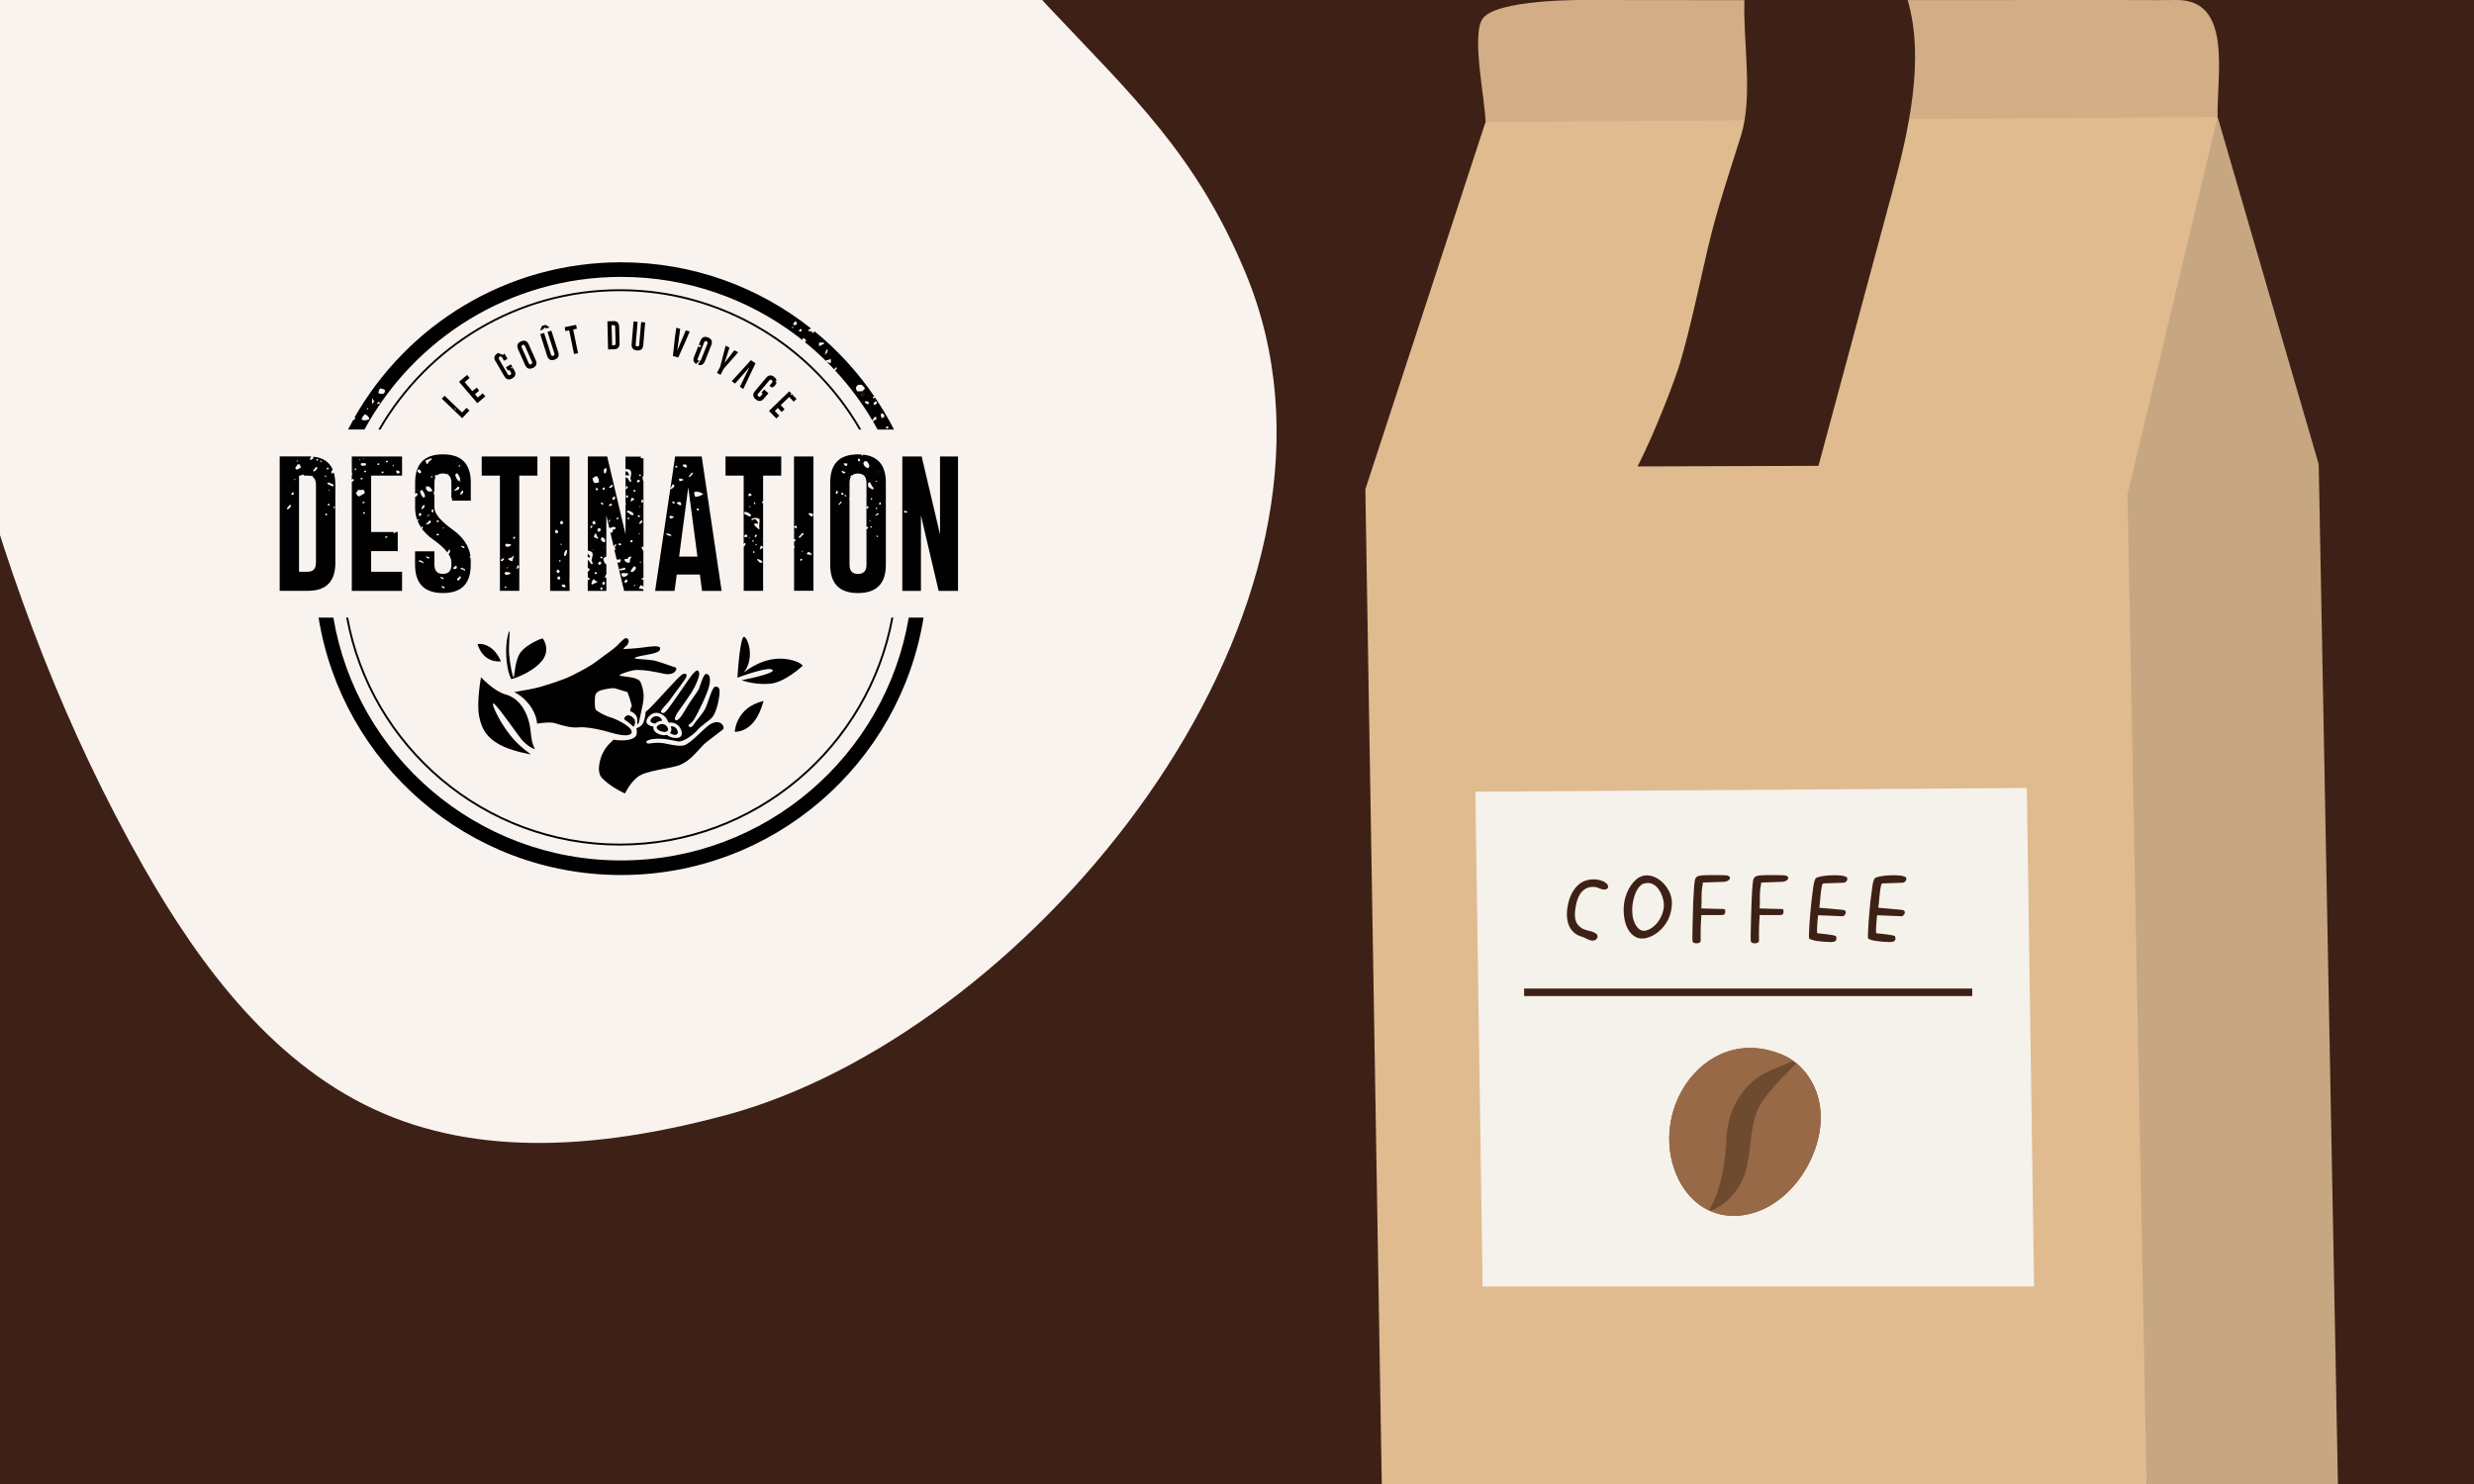 <?xml version="1.0" encoding="UTF-8"?>
<svg xmlns="http://www.w3.org/2000/svg" xmlns:xlink="http://www.w3.org/1999/xlink" id="Calque_1" data-name="Calque 1" viewBox="0 0 600 360">
  <defs>
    <style> .cls-1 { clip-path: url(#clippath); } .cls-2 { fill: none; } .cls-2, .cls-3, .cls-4, .cls-5, .cls-6, .cls-7, .cls-8, .cls-9, .cls-10, .cls-11 { stroke-width: 0px; } .cls-12 { clip-path: url(#clippath-1); } .cls-13 { clip-path: url(#clippath-2); } .cls-3 { fill: #f9f3f0; } .cls-4 { fill: #6e4a2f; } .cls-5 { fill: #3e2116; } .cls-6 { fill: #d2ad86; } .cls-7 { fill: #c6a782; } .cls-8 { fill: #e0bb8f; } .cls-9 { fill: #986946; } .cls-10 { fill: #f5f1eb; } .cls-11 { fill: #010101; } </style>
    <clipPath id="clippath">
      <rect class="cls-2" width="600" height="360"></rect>
    </clipPath>
    <clipPath id="clippath-1">
      <rect class="cls-2" x="67.83" y="63.63" width="164.51" height="148.63"></rect>
    </clipPath>
    <clipPath id="clippath-2">
      <rect class="cls-2" x="620" width="600" height="360"></rect>
    </clipPath>
  </defs>
  <rect class="cls-5" width="600" height="360"></rect>
  <g class="cls-1">
    <path class="cls-3" d="M186.05,267.35c-3.38,1.22-6.75,2.29-10.11,3.19-27.23,7.3-57.07,10.66-82.98-.45-26.03-11.16-44.16-35.22-58.17-59.84C-2.63,144.45-18.91,68.7-27.7-6.5c-5.92-50.65-12.31-104.85,5.3-153.99,17.16-47.87,59.94-91.36,114.42-70.65,30.08,11.43,52.21,37.77,67.64,66.01,15.42,28.24,25.45,59.11,39.75,87.94,14.29,28.79,32.86,55.46,54.89,78.87,20.39,21.66,35.86,35.82,47.81,64.62,31.88,76.84-43.8,174.9-116.06,201.05Z"></path>
  </g>
  <g class="cls-12">
    <g>
      <path class="cls-11" d="M81.33,136.49v-18.89c0-1.12-.13-2.11-.38-2.96-.14.06-.26.13-.39.21h-.2c-.09-.47.11-.65.34-.92-.81-1.89-2.39-2.94-4.76-3.15.02.09.05.18.08.27-.16.25-.21.35-.49.49-.1-.02-.2-.03-.29-.05-.05-.03-.1-.07-.15-.1.14-.21.28-.43.42-.65-.14,0-.28-.02-.43-.02h-7.25v32.6h6.95c4.37-.01,6.56-2.3,6.56-6.85ZM79.92,119.05h-.2v-.2h.2v.2ZM81,122.85c.16.07.15.07.24.2-.02.05-.03.1-.05.15-.1.03-.2.07-.29.1-.04-.22,0-.26.1-.44ZM72.07,111.7s.1.03.15.05v.2s-.1.03-.15.05c-.05-.05-.1-.1-.15-.15.04-.05.09-.1.15-.15ZM71.53,116.43s-.1.03-.15.05c-.02-.03-.03-.07-.05-.1.05-.08.1-.16.15-.24h.15c-.04.1-.07.2-.1.29ZM71.72,113.32c.16-.23.33-.46.49-.69h.49l.29.79c-.29.16-.59.33-.89.49-.56-.11-.5-.12-.4-.59ZM70.68,119.79c.08-.12.16-.23.24-.35h.24c.05.13.1.26.15.4-.15.08-.29.16-.45.24-.27-.05-.24-.06-.19-.29ZM76.63,136.49c0,1.47-.68,2.21-2.05,2.21h-2.06v-23.33h.57s-.02-.05-.04-.07c.03-.05.07-.1.1-.15h.4c.09.07.17.15.26.22h.78c.3,0,.56.04.79.12.09-.05.18-.1.29-.13.12.12.12.1.15.33.54.35.81.98.81,1.92v18.89h0ZM76.26,114.31c-.07.02-.13.03-.2.05h-.05c-.02-.08-.03-.16-.05-.24.23-.28.46-.56.69-.84h.2c.03.12.07.23.1.35-.18.26-.37.54-.69.68ZM69.88,123.5c-.07.02-.13.03-.2.05h-.05c-.02-.08-.03-.16-.05-.24.23-.28.46-.56.69-.84h.2c.03.12.07.23.1.35-.18.26-.38.54-.69.68ZM76.76,111.75c-.02-.08-.03-.16-.05-.24.05-.07.1-.13.15-.2.23.07.24.11.35.29-.13.11-.2.13-.45.15ZM77.94,112.14c-.08-.05-.16-.1-.24-.15v-.24h.2c.09.14.11.13.15.35-.03.01-.07.03-.1.04ZM79.03,115.74s-.1-.03-.15-.05h-.1c.03-.12.07-.23.1-.35h.2c.04.2.02.24-.05.4ZM79.37,113.42c.07.02.13.03.2.05.05.03.1.07.15.1v.2c-.15.09-.2.1-.35.1-.22-.15-.13-.27,0-.44ZM79,124.58c.07.02.13.03.2.05.05.03.1.07.15.1v.2c-.15.09-.2.1-.35.1-.23-.15-.13-.27,0-.44ZM79.62,122.19c.07.02.13.03.2.05.05.03.1.07.15.1v.2c-.15.09-.2.1-.35.1-.23-.16-.13-.27,0-.44ZM93.9,132.05c.07.02.13.03.2.05.05.03.1.07.15.1v.2c-.15.09-.2.1-.35.1-.23-.15-.14-.27,0-.44h0ZM79.42,117.17c.08-.05.16-.1.24-.15.38.13.54.31,1.04.4.07.1.13.2.2.29v.24c-.56.06-.9-.39-1.48-.54v-.24Z"></path>
      <path class="cls-11" d="M85.32,116.92v26.42h12.19v-4.64h-7.5v-5h6.45v-4.66h-.43c-.12.2-.25.27-.57.27v-.24s.02-.02.02-.02h-5.47v-13.67h7.5v-4.64h-12.19v4.06s.02,0,.02,0c.05.03.1.07.15.1v.2c-.06.01-.12.02-.18.04v1.25c.07-.07.15-.13.23-.2.24.05.24.07.35.24-.13.2-.35.35-.57.49ZM96.1,114.12c.23.03.46.07.69.1.05.13.1.26.15.4-.13.22-.21.22-.49.29-.26-.15-.43-.45-.34-.79ZM95.22,112.93c.05-.07.1-.13.15-.2.05.07.1.13.15.2-.02.05-.03.1-.05.15h-.2s-.03-.03-.05-.05v-.1ZM88.75,114.46s-.1.07-.15.1h-.29s-.03-.1-.05-.15c.07-.08.13-.16.2-.24h.24s.03.07.05.1v.2ZM91.99,112.68s-.1.07-.15.1h-.29s-.03-.1-.05-.15c.07-.08.13-.16.2-.24h.24s.03.07.05.1v.2ZM88.5,124.53s-.1.07-.15.1h-.29s-.03-.1-.05-.15c.07-.08.13-.16.2-.24h.24s.03.07.05.1v.2ZM88.11,111.2h.15v.15c-.07-.02-.13-.03-.2-.05.02-.03.04-.07.05-.1ZM88.8,112.44v.24c-.07.08-.13.16-.2.24-.24.07-.56.13-.84.05-.21-.1-.24-.14-.29-.4.33-.42.64-.18,1.33-.14ZM87.57,115.94h.35c.02.07.03.13.05.2-.12.07-.23.13-.35.2-.03-.02-.07-.03-.1-.05-.03-.05-.07-.1-.1-.15.04-.06.09-.13.15-.2ZM86.9,118.85h1.38c.07.26.13.53.2.79-.46.26-.92.53-1.38.79-.13-.07-.26-.13-.4-.2-.13-.2-.26-.4-.4-.59.21-.26.4-.53.6-.79ZM88.03,121.72h.35c.02.07.03.13.05.2-.12.07-.23.13-.35.2-.03-.02-.07-.03-.1-.05-.03-.05-.07-.1-.1-.15.05-.07.1-.13.15-.2ZM93.54,130.11h.35c.02.07.03.13.05.2-.12.07-.23.13-.35.2-.03-.02-.07-.03-.1-.05-.03-.05-.07-.1-.1-.15.05-.06.1-.13.15-.2ZM92.66,114.41h.35c.02.07.03.13.05.2-.12.07-.23.13-.35.2-.03-.02-.07-.03-.1-.05-.03-.05-.07-.1-.1-.15.05-.06.1-.13.15-.2ZM93.71,111.8h.35c.02.07.03.13.05.2-.12.07-.23.13-.35.2-.03-.02-.07-.03-.1-.05-.03-.05-.07-.1-.1-.15.04-.07.09-.13.15-.2ZM87.12,111.4h.15s.03.07.05.1v.05s-.07.03-.1.05c-.03-.02-.07-.03-.1-.05v-.15ZM86.13,113.62h.2v.35c-.1.1-.09.09-.29.1-.02-.03-.03-.07-.05-.1.05-.12.1-.23.15-.35Z"></path>
      <path class="cls-11" d="M114.18,121.46v-4.39c0-4.56-2.25-6.85-6.76-6.85s-6.74,2.28-6.74,6.85v2.8c.05-.09.12-.18.17-.27.26.04.28.09.45.2-.05.4-.24.64-.62.71v2.74c0,1.01.17,1.97.5,2.87.05-.07.11-.13.16-.21.16.11.13.09.15.35-.08.02-.16.03-.24.05.24.6.56,1.18.94,1.75.03-.1.06-.21.09-.31.1.02.2.03.29.05.04.27.01.27-.15.45-.07-.04-.13-.08-.2-.12.71,1,1.66,1.92,2.85,2.77,1.57,1.12,2.72,2.17,3.45,3.15.08-.31.28-.6.46-.78.05.05.1.1.15.15.1.26-.08.79-.34,1.02.45.7.68,1.36.68,1.97v.6c0,1.47-.68,2.21-2.05,2.21s-2.06-.74-2.06-2.21v-3.27h-4.7v3.27c0,4.56,2.25,6.85,6.76,6.86,4.5,0,6.74-2.28,6.74-6.86v-1c0-.22-.01-.44-.03-.66-.09-.05-.18-.1-.27-.16v-.15c.1-.05.17-.06.24-.06-.31-2.49-1.75-4.66-4.34-6.51-2.94-2.11-4.4-3.89-4.4-5.33v-3.08s-.05-.02-.09-.03c-.03-.23-.07-.46-.1-.69.06-.05.12-.11.19-.16v-2.11c0-.53.09-.95.26-1.29-.04,0-.09-.01-.15-.03-.03-.31.08-.37.24-.59.03.02.07.03.1.05.05.03.1.07.15.1,0,.01,0,.02,0,.03.34-.31.81-.48,1.43-.48h.03c1.36.01,2.05.75,2.05,2.21v3.67h0c.07.1.13.2.2.29-.02.14-.03.29-.05.43h4.56ZM112.54,132.57l.1.1v.2c-.08.03-.16.07-.24.1-.18-.12-.36-.23-.54-.35-.06-.13-.04-.08-.05-.2.24.05.49.1.74.15ZM107.47,140.1l.1.1v.2c-.08.03-.16.07-.24.1-.18-.12-.36-.23-.54-.35-.06-.13-.04-.08-.05-.2.24.05.49.1.74.15ZM107.73,142.32l.1.1v.2c-.08.03-.16.07-.24.1-.18-.12-.36-.23-.54-.35-.06-.13-.04-.08-.05-.2.24.06.49.1.74.15ZM104.03,135.12l.1.1v.2c-.08.03-.16.07-.24.1-.18-.12-.36-.23-.54-.35-.06-.13-.04-.08-.05-.2.24.06.49.1.74.15ZM111.85,137.71c.28.04.82.28.94.49v.15s-.07.1-.1.15c-.29-.23-.34-.4-.89-.4-.03-.05-.07-.1-.1-.15.04-.08.09-.16.14-.24ZM101.73,135.89c.28.04.82.28.94.5v.15s-.07.1-.1.15c-.29-.23-.34-.4-.89-.4-.03-.05-.07-.1-.1-.15.04-.08.09-.17.14-.24ZM111.55,139.78s.07.03.1.05c.05.03.1.07.15.1-.08.45-.37.6-.59.89h-.24c-.06-.13-.09-.17-.1-.4.23-.21.46-.42.69-.64ZM109.93,137.71c.21-.16.43-.33.64-.49.17.09.13.04.2.24v.35c-.31.26-.46.38-.84.1v-.2ZM107.41,128.08c.05-.07.1-.13.15-.2.03.07.07.13.1.2v.05s-.1.07-.15.1c-.03-.02-.07-.03-.1-.05v-.1ZM105.98,126.31c.1-.03.2-.07.29-.1l.2.2s-.03.1-.05.15c-.18.06-.26.12-.45.05-.05-.02-.1-.03-.15-.05.05-.19.02-.15.15-.24ZM105.98,129.55c.1-.03.2-.07.29-.1.07.07.13.13.2.2-.02.05-.03.1-.05.15-.18.06-.26.12-.45.05-.05-.02-.1-.03-.15-.05.05-.19.02-.15.15-.24ZM104.84,115.69s-.03.1-.05.15c-.05.02-.1.03-.15.05-.03-.02-.07-.03-.1-.05.03-.15.07-.29.1-.45h.1c.04.1.07.2.1.3ZM111.55,113.07s-.03.1-.05.15c-.05.02-.1.03-.15.05-.03-.02-.07-.03-.1-.05.03-.15.07-.29.1-.45h.1c.03.1.07.2.1.3ZM103.91,119.25c-.2-.18-.4-.36-.59-.54v-.69s.07-.03.1-.05c.93-.01,1.04.48,1.43.99v.2c-.31.03-.62.06-.93.1ZM104.1,125.12c-.1.02-.2.03-.29.05-.02-.08-.03-.16-.05-.24l.1-.1h.15c.03.1.07.2.1.29ZM103.71,125.22c-.03.07-.07.13-.1.2h-.05v-.2h.15ZM103.26,111.6c.48-.09.79-.14,1.09-.4h.24l.1.1v.15c-.35.35-.82.54-.99,1.09-.07.02-.13.03-.2.05-.08-.2-.16-.4-.24-.59v-.39ZM101.24,118.76c.2.09.13.02.2.24-.26-.08-.18-.05-.2-.24ZM101.24,114.41c.02-.32.07-.36.2-.54.45.01.65.27.69.69-.03.07-.07.13-.1.2v.1c-.34-.04-.6-.24-.79-.44ZM102.18,124.88c-.08.1-.16.2-.24.29h-.24c-.1-.16-.13-.17-.15-.45.1-.1.2-.2.29-.29h.15c.07.08.13.16.2.24v.2ZM102.87,123.1l-.4.4h-.2c-.1-.43.23-.71.45-.99h.2c.07.21.06.44-.05.59ZM112.26,119.59l-.4.4h-.2c-.1-.43.23-.71.45-.99h.2c.06.21.05.44-.05.59ZM103.07,120.53c-.16.1-.2.14-.49.15-.32-.46-.5-.66-.69-1.33.02-.35.1-.29.29-.45h.24c.27.38.74,1.11.65,1.63ZM111.6,116.48c-.16.1-.2.14-.49.15-.32-.46-.5-.66-.69-1.33.02-.35.1-.29.29-.45h.24c.27.38.74,1.12.65,1.63ZM103.36,127.25l-.1-.1c.3-.34.62-.48.89-.89.1.02.2.03.29.05.21.73-.48.79-1.08.93ZM110.25,119.04l-.1-.1c.3-.34.62-.48.89-.89.1.02.2.03.29.05.21.73-.48.79-1.08.93ZM104.99,124.28s-.07.1-.1.15c-.1-.18-.2-.36-.29-.54.07-.1.13-.2.2-.29.07.02.13.03.2.05h.1c.03.26.02.43-.1.64ZM108.59,115.1c-.1-.13-.06-.08-.05-.24h.1s.07.1.1.15c-.04.03-.09.07-.15.1ZM111.6,116.48c.03.12.07.23.1.35-.03.02-.07.03-.1.05-.13-.12-.16-.21-.2-.45.07.02.13.04.2.05Z"></path>
      <path class="cls-11" d="M116.84,115.37h4.4v27.96h4.7v-27.96h4.4v-4.64h-13.51v4.64ZM124.56,130.7l-.15-.15c.07-.12.13-.23.2-.35h.24c.03.12.07.23.1.35-.17.13-.18.15-.39.15ZM125.48,137.12c.08.02.16.03.24.05.1.16.13.17.15.45-.17.18-.29.29-.54.4h-.05c.07-.3.13-.6.2-.89ZM123.3,135.54v-.1c.64-.12.68-.08,1.14-.54h.24c-.15.3-.38.58-.29.99-.07.08-.13.17-.2.24-.43-.04-.65-.26-.94-.45.02-.05.03-.1.05-.15ZM123.06,137.61c.07.03.13.07.2.1-.12.12-.1.12-.35.15-.02-.03-.03-.07-.05-.1.07-.04.13-.09.2-.15ZM122.56,138.74c.43.04,1.13.02,1.28.29-.23.3-.64.46-1.18.45-.1-.13-.2-.26-.29-.4.06-.11.13-.23.2-.34ZM122.71,131.91c.43.04,1.13.02,1.28.29-.23.3-.64.46-1.19.45-.1-.13-.2-.26-.29-.4.07-.11.13-.23.2-.34ZM122.47,142.25c.28.02.27.03.4.2-.13.16-.15.18-.45.2l-.05-.05c.03-.11.06-.23.1-.34ZM121.97,135.44c.08.02.17.03.24.05.02.05.03.1.05.15-.13.16-.26.33-.4.5-.08-.02-.16-.03-.24-.05-.15-.09-.13-.07-.2-.24.18-.13.36-.27.54-.4Z"></path>
      <path class="cls-11" d="M133.43,143.34h4.7v-2.36s-.07-.07-.11-.11c.03-.05.07-.1.1-.15h0v-29.98h-4.7v32.6ZM135.64,140.62c-.12-.03-.23-.07-.35-.1l-.1-.1v-.4c.08-.07.16-.13.24-.2.1.02.2.03.29.05.23.34.23.51-.09.74ZM137.27,133.42h.24c.1.37-.1,1.04-.29,1.33-.11.16-.09.13-.35.15-.17-.58.1-1.2.4-1.48ZM136.83,141.8c.12.12.23.23.35.35v.2c-.12.05-.23.1-.35.15-.15-.07-.29-.13-.45-.2-.13-.18-.13-.14-.15-.35.07-.05.13-.1.2-.15h.4ZM136.09,131.88l.15.29-.1.1-.15-.15c-.02-.08-.03-.16-.05-.24h.15ZM135.64,135.89h.24s.03.07.05.1v.24c-.37.07-.38-.05-.29-.34ZM135,138.5c.07-.12.13-.23.2-.35.33.07.37.19.54.4v.2c-.13.1-.26.2-.4.29-.2-.09-.25-.1-.35-.29,0-.08,0-.16,0-.24ZM134.63,128.87c.07-.12.13-.23.2-.35.33.07.37.19.54.4v.2c-.13.1-.26.2-.4.29-.2-.09-.25-.1-.35-.29,0-.08,0-.16,0-.24ZM135.86,126.68c.07-.12.13-.23.2-.35.33.07.37.19.54.4v.2c-.13.1-.26.2-.4.29-.2-.09-.25-.1-.35-.29,0-.08,0-.16,0-.24Z"></path>
      <path class="cls-11" d="M143.1,134.94c-.2-.21-.33-.46-.57-.62v.81c.13.03.27.08.52.1.02-.1.03-.2.05-.29Z"></path>
      <path class="cls-11" d="M152.57,115.4c-.02-.66-.39-1.08-.89-1.06v1.02s.07-.04.1-.06c.27-.09.46.07.79.1Z"></path>
      <path class="cls-11" d="M142.53,140.08c.32.02.44.1.47.44-.1.07-.2.13-.29.2h-.05s-.09-.06-.12-.09v2.71h4.52v-3.27s-.1.07-.15.11h-.05s-.1-.07-.15-.1c.04-.32.18-.57.35-.78v-2.33c-.44-.34-.65-.74-.75-1.53.2-.13.4-.26.59-.4.05.01.1.02.15.03v-10.05l.72,3.09c.36-.09.75-.17,1-.33.13.03.26.07.4.1.05.07.1.13.15.2-.02.08-.03.16-.05.24-.2.05-.4.1-.59.15-.09.19-.06.39-.1.64-.13.05-.26.1-.4.15-.07-.06-.13-.12-.18-.17l.81,3.44c.15-.18.31-.37.46-.55.07.03.13.07.2.1-.13.46-.64.73-.15,1.14v.15l-.05.05c-.1-.04-.19-.09-.29-.13l.56,2.39s.01,0,.02.01c.24.18.54.01.84-.05.03.05.07.1.1.15l.05.05c-.02.37-.13.53-.4.64-.08.02-.16.03-.24.05-.07-.07-.14-.15-.22-.23l1.47,6.26s.06.02.09.04c.03.13.02.23,0,.31l.1.44h4.7v-.37c-.25-.05-.49-.18-.95-.17-.03-.08-.07-.16-.1-.24.13-.29.26-.42.45-.64.23.06.43.21.6.4v-1.73h-.35s-.07-.1-.1-.15c.03-.07.07-.13.1-.2.12-.04.24-.07.35-.1v-3.65h-.06c.02-.07.03-.13.05-.2v-2.68s-.04.01-.05.02c-.13-.26-.26-.53-.4-.79.05-.1.1-.2.15-.29.1.06.2.11.31.17v-16.07s-.07-.07-.1-.09c-.05-.29-.1-.59-.15-.89.09-.07.17-.14.26-.21v-4.33s-.25.04-.31.07c-.42-.18-.22.15-.39-.29.02-.02.12-.13.14-.16h-3.8v3.13c.09-.05.16-.1.25-.15.29.08.59.16.89.24.67,1.02-.27,1.72.24,2.66v.2l-.05.05c-.08-.02-.16-.03-.24-.05-.32-.19-.31-.63-.59-.84-.17-.12-.34-.16-.49-.24v6.35c.05.04.09.11.15.21l-.15.15v7.18l-4.45-18.91h-4.7v22.84s.02-.01.02-.02c1.71.3,1.11,1.17.89,2.32.1.28.2.56.29.84-.03.05-.07.1-.1.15h-.24c-.21-.29-.43-.59-.64-.89-.08-.05-.15-.07-.23-.09v1.97s.02-.03.02-.05c.12.03.23.07.35.1.03.12.07.23.1.35-.16.2-.33.31-.47.43v1.41h-.01ZM152.13,141.11l-.24.24h-.29l-.15-.15v-.24c.12-.13.23-.26.35-.4.07.02.13.03.2.05.05.02.1.03.15.05,0,.15,0,.3,0,.45ZM152.33,139.39c-.3.34-1.26.9-1.58.2-.02-.12-.03-.23-.05-.35l.24-.24c.44.06.71.05,1.23.05l.15.15v.2h0ZM154.01,142.1s-.1.03-.15.05c-.03-.02-.07-.03-.1-.05.02-.08.03-.16.05-.24h.15s.07.1.1.15c-.02.03-.04.06-.05.1ZM154.65,125.17c.07-.07.13-.13.2-.2.07.02.13.03.2.05.05.02.1.03.15.05v.24c-.15.22-.27.13-.5.05-.01-.06-.03-.13-.04-.2ZM155.09,123c.03-.1.07-.2.1-.29.05.03.1.07.15.1-.03.07-.07.13-.1.2h-.15ZM154.94,129.56v-.2h.24c.02.07.03.13.05.2h-.29ZM155.44,136.48s-.1.03-.15.05l-.1-.1v-.15h.24s.03.07.05.1c-.02.03-.03.06-.05.1ZM155.68,121.22c.1.02.2.03.29.05v.45c-.05.07-.1.13-.15.2h-.2c-.05-.07-.1-.13-.15-.2.07-.16.13-.33.2-.5ZM155.74,126.26c.03.1.07.2.1.29-.15.15-.29.29-.45.45-.1.08-.07.07-.24.1l-.1-.1v-.2c.15-.18.29-.36.45-.54h.24ZM155.09,115.1h.15c.07.05.13.1.2.15v.2h-.4s-.03-.1-.05-.15c.04-.06.07-.13.1-.2ZM154.8,116.34c.08.03.16.07.24.1.25.17.15.44-.1.54-.12.02-.23.03-.35.05-.05-.1-.1-.2-.15-.29.12-.13.23-.26.35-.4ZM153.41,138.74c-.12.02-.23.03-.35.05-.03-.12-.07-.23-.1-.35.27-.36.51-.78.84-1.09.26.09.29.16.45.35-.05.49-.46.87-.84,1.04ZM153.27,131.54c-.1.02-.2.03-.29.05-.11-.19-.13-.2-.1-.45.08-.05.16-.1.24-.15.07.02.13.03.2.05.06.13.09.17.1.4-.05.03-.1.06-.15.1ZM146.54,118.8c-.1.02-.2.03-.29.05-.11-.19-.13-.2-.1-.45.08-.05.16-.1.24-.15.07.02.13.03.2.05.06.13.09.17.1.4-.05.03-.1.07-.15.1ZM153.76,118.85h.29c.02.12.03.23.05.35l-.1.1h-.24c-.05-.07-.1-.13-.15-.2.05-.09.1-.17.15-.25ZM153.21,120.73c.3.07.5.23.64.45v.05c-.31.09-.52.17-.69.4h-.2c.02-.37.11-.65.24-.89ZM153.66,124.68s.03.1.05.15c-.05.03-.1.07-.15.1-.6.21-.86-.52-1.43-.64-.03-.07-.07-.13-.1-.2.08-.08.16-.16.24-.24.51.1,1.18.39,1.38.84ZM152.62,125.66v.2c-.13.06-.17.09-.4.1l-.05-.05c.03-.12.07-.23.1-.35h.24s.07.07.1.1ZM151.73,118.61c.05-.23.1-.46.15-.69h.24c.05.13.1.26.15.4-.12.1-.23.2-.35.29-.05.02-.1.03-.15.05-.01-.02-.02-.04-.04-.05ZM151.88,120.18h.35c.06.13.09.17.1.4-.05.05-.1.1-.15.15h-.24c-.13-.21-.18-.3-.06-.54ZM152.13,135.63c.2-.35.28-.44.64-.64.08.02.16.03.24.05.1.09.04,0,.1.15-.31.4-.37.52-.35,1.23-.43.28-1.31-.13-1.33-.69.28-.2.29-.16.7-.1ZM151.54,137.76s.1.07.15.1c-.02.1-.03.2-.05.29-.32.2-.84.13-1.23.24-.2-.1-.19-.04-.24-.29.36-.23.86-.13,1.19-.4.06.02.13.04.2.05ZM150.5,131.83c.05.13.1.26.15.4-.21.08-.31.11-.49,0-.05-.03-.1-.07-.15-.1v-.2c.07-.05.13-.1.2-.15.1.01.2.02.3.04ZM149.71,125.52c.1.03.2.07.29.1-.06.28-.1.35-.4.4l-.1-.1c.07-.13.13-.27.2-.4ZM149.12,121.08c-.18.12-.18.18-.49.2-.03-.07-.07-.13-.1-.2-.02-.08-.03-.16-.05-.24.21-.22.33-.37.74-.4-.03.21-.07.43-.1.64ZM148.38,117.57c.08.05.16.1.24.15v.2c-.18.19-.29.32-.54.45-.07-.02-.13-.03-.2-.05-.07-.07-.13-.13-.2-.2.27-.2.5-.26.69-.54ZM147.69,122.46c.15-.1.29-.2.45-.29.05.02.1.03.15.05.05.03.1.07.15.1-.05.33-.25.42-.59.45-.05-.03-.1-.07-.15-.1v-.2ZM147.89,126.11h.15v.15l-.1.1c-.13.12-.26.23-.4.35h-.05c.08-.3.23-.4.4-.59ZM143.99,130.15c.12-.23.23-.46.35-.69h.24c.1.43.2.72.45.99v.2l-.05.05c-.4-.09-.75-.29-.99-.54ZM144.78,139.14c-.07.03-.13.07-.2.1h-.24c-.15-.1-.09,0-.15-.2.05-.08.1-.16.15-.24h.35c.02.11.05.23.09.34ZM145.02,136.62l.4-.4c.08.02.16.03.24.05.1.16.13.17.15.45v.05c-.2.15-.21.24-.59.24-.06-.13-.13-.26-.2-.39ZM145.61,135.34v-.24c.07-.03.13-.07.2-.1.07.02.13.03.2.05.05.1.1.2.15.29-.1.05-.2.1-.29.15-.08-.05-.16-.1-.24-.15ZM145.91,143.09c-.27-.04-.27-.05-.35-.29.07-.1.13-.2.2-.29h.29s.07.1.1.15c-.04.27-.1.29-.24.44ZM146.7,141.36v.29c-.18.13-.21.24-.45.2l-.2-.2c.02-.29.09-.36.2-.54.31.02.32.06.45.25ZM146.3,132.87c.02-.07.03-.13.05-.2.05.03.1.07.15.1-.06.03-.13.06-.2.1ZM146.75,131.34c-.05.08-.1.16-.15.24-.65-.13-1.16-.74-.64-1.23h.24c.18.16.36.33.54.5v.49ZM146.7,113.62h.4c.07.51-.05.7-.2,1.18h-.4c-.03-.26-.07-.53-.1-.79.1-.13.2-.27.29-.4ZM145.81,121.91c.29.07.43.09.54.35-.03.05-.07.1-.1.15h-.24c-.12-.12-.23-.23-.35-.35.04-.05.09-.1.15-.15ZM145.61,128.23c.03.07.07.13.1.2-.07.16-.13.33-.2.5-.13.02-.26.03-.4.05h-.05c-.07-.12-.13-.23-.2-.35.09-.24.16-.37.29-.54.15.05.3.1.45.15ZM144.63,118.36h.15c.08.07.16.13.24.2-.02.1-.03.2-.05.29-.08.03-.16.07-.24.1-.07-.03-.13-.07-.2-.1-.02-.08-.03-.16-.05-.24.04-.08.1-.16.15-.24ZM143.64,127.84c-.07.08-.13.16-.2.24h-.24c-.09-.36.07-.42.29-.59h.15v.35ZM144.04,126.36h.15c.07.12.13.23.2.35.02.12.03.23.05.35-.05.03-.1.07-.15.1-.13.02-.26.03-.4.05-.15-.2-.23-.23-.24-.59.13-.09.26-.16.4-.25ZM144.5,115.52h.29c.13.23.26.46.4.69.03.23.07.46.1.69-.1.07-.2.13-.29.2-.26.03-.53.07-.79.1-.29-.4-.46-.46-.5-1.19.26-.16.53-.32.79-.49ZM143.69,133.26c.07.03.13.07.2.1l-.15.15c-.06-.14-.05-.1-.05-.24ZM143.84,140.57h.29c.18.21.39.4.69.5.02.03.03.07.05.1-.26.25-1.04.48-1.33.64-.26-.28.1-.95.3-1.23Z"></path>
      <path class="cls-11" d="M163.6,143.34l.53-3.97h5.6l.53,3.97h4.75l-4.83-32.6h-6.45l-1.16,7.81c.18-.34.36-.68.54-1.03h.29c.1.16.13.17.15.45-.21.29-.57.62-.94.74-.02-.01-.04-.02-.06-.03l-3.67,24.66h4.73ZM167.81,114.61s.07.03.1.05c.05.03.1.07.15.1-.1.43-.51.6-.74.94h-.24l-.05-.05c.12-.31.57-.75.79-1.04ZM169.15,135.02h-4.45l2.22-16.81,2.22,16.81ZM165.63,112.73c.23-.03.46-.07.69-.1.1.16.2.33.29.49v.2l-.29.15c-.26-.15-.53-.29-.79-.45.03-.09.07-.2.1-.29ZM164.25,121.84c.23-.03.46-.07.69-.1.1.17.2.33.29.5v.2l-.29.15c-.26-.15-.53-.29-.79-.45.03-.1.07-.2.1-.29ZM165.34,115c.04.09.05.01,0,.1v-.1ZM164.8,116.09c.39,0,.65.09.89.24.03.02.07.03.1.05-.21.2-.61.34-.99.35-.05-.15-.1-.29-.15-.45.05-.07.1-.13.15-.2ZM168.58,119.24c.78.02,1.29.18,1.78.49.07.03.13.07.2.1-.42.39-1.22.67-1.97.69-.1-.29-.2-.59-.29-.89.1-.13.2-.26.29-.4ZM162.5,125.14c.39,0,.65.09.89.24.03.02.07.03.1.05-.21.2-.61.34-.99.35-.05-.15-.1-.29-.15-.45.06-.07.1-.13.15-.2ZM163.81,113.08c.1-.03.2-.07.29-.1.07.03.13.07.2.1-.05.12-.1.23-.15.35h-.24s-.07-.1-.1-.15c-.02-.03-.03-.07-.05-.1.02-.04.04-.07.05-.1ZM163.09,121.62c.43.08.37.06.59.29-.03.07-.07.13-.1.2h-.49v-.49ZM168.99,123.31c.43.08.37.05.59.29-.03.07-.07.13-.1.2h-.5v-.49ZM162.84,130.01c-.65-.02-1.12-.17-1.38-.59.65,0,.88.1,1.28.29.03.1.07.2.1.3Z"></path>
      <path class="cls-11" d="M180.38,131.99c.05-.07.1-.15.13-.25h.29c.09.35-.14.68-.43.89v10.7h4.7v-10.5c-.18.21-.5.37-.82.43.06-.39.15-.65.35-.89h.15c.11.14.22.28.32.42v-1.85h-.08c-.02-.08-.03-.16-.05-.24l.1-.1h.03v-8.55c-.06-.01-.12-.02-.18-.04-.03-.02-.07-.03-.1-.05.02-.27.03-.26.15-.4.04.05.09.1.13.15v-6.34h4.4v-4.64h-13.51v4.64h4.4v16.61h0ZM181.25,130.2c-.21.05-.43.1-.64.15-.18-.29-.07-.45.15-.69h.24c.1.12.2.23.29.35-.01.07-.03.13-.04.2ZM182.23,120.23c-.21.05-.43.1-.64.15-.18-.29-.07-.45.15-.69h.24c.1.12.2.23.29.35-.01.07-.03.13-.04.2ZM182.54,131.44c-.03-.08-.07-.16-.1-.24.05-.07.1-.13.15-.2.15.06.06,0,.15.1.02.08.03.16.05.24-.07.03-.13.07-.2.1h-.05ZM182.88,134.16h-.15c-.07-.15-.12-.24-.05-.45h.24v.1s.07.1.1.15c-.05.07-.1.13-.15.2ZM183.07,122.31h-.15c-.07-.15-.12-.24-.05-.45h.24v.1s.07.1.1.15c-.05.07-.1.13-.15.2ZM183.52,132.23c-.1.03-.2.07-.29.1-.05-.22-.02-.2.1-.35.05.02.1.03.15.05.02.05.03.1.05.15v.05ZM183.52,130.06c-.09.15-.14.16-.29.24h-.2c.03-.32.1-.46.24-.64.07.02.13.03.2.05.07.15.11.18.05.35ZM184.91,136.37l-.15.15h-.45l-.74-.74s.07-.1.1-.15c.56.09,1.06.25,1.23.74ZM182.98,125.62c.53,0,.82.12,1.19.24.21.76-.24,1.59.05,2.37-.07.24-.02.13-.2.15-.23-.13-.96-.81-1.09-1.04v-.24c.33-.39.7.24.94-.2-.2-.42-.37-.78-.79-.99-.39.06-.35.23-.74.29h-.05c-.02-.08-.03-.16-.05-.24.18-.2.49-.2.73-.34ZM181.74,122.75s.1.03.15.05c.05.03.1.07.15.1v.1c-.08.02-.16.03-.24.05-.06-.15-.07-.12-.05-.29ZM181.64,130.31c.08.07.16.13.24.2v.05s-.07.03-.1.05c-.15-.13-.15-.11-.15-.29ZM180.67,124.14c.55.06,1.15.42,1.48.74-.02.12-.05.24-.07.37-.61.06-.92-.32-1.48-.52-.16-.34-.15-.32.07-.59Z"></path>
      <path class="cls-11" d="M197.26,110.73h-4.7v17.04s.03-.06.05-.09c.13-.05.26-.1.4-.15.07.02.13.03.2.05.02.16.03.33.05.5l-.1.1c-.08-.02-.16-.03-.24-.05-.12-.12-.23-.23-.34-.34v3.05h.29c.03.08.07.16.1.24l-.24.24s-.1.02-.15.04v1.1h.1c.03.08.07.16.1.24l-.2.2v10.42h4.7v-32.59h0ZM194.33,136.03h-.2c-.03-.08-.07-.16-.1-.24.05-.08.1-.16.15-.24.12.02.23.03.35.05.02.07.03.13.05.2-.09.08-.17.16-.25.24ZM194.53,133.86c-.13-.14-.09-.08-.1-.24h.2s.07.1.1.15c-.06.04-.13.07-.2.1ZM194.88,129.62c-.3.24-.55.43-.74.79-.1.02-.2.03-.29.05h-.05c-.03-.07-.07-.13-.1-.2.27-.34.58-.51.79-.94h.24s.1.1.15.15v.15ZM196.85,134.6s-.07.03-.1.05c-.36-.18-.73-.06-1.09-.2.07-.31.18-.35.35-.54.5.05.57.29.84.54v.15ZM197.14,125.12c-.58.43-.48-.06-.99-.29-.02-.08-.03-.16-.05-.24.08-.05.17-.1.24-.15.29.08.59.16.89.24-.02.15-.06.29-.09.44Z"></path>
      <path class="cls-11" d="M208.08,110.22c-4.5,0-6.74,2.28-6.74,6.85v19.94c0,4.58,2.25,6.86,6.74,6.86,4.51-.01,6.76-2.3,6.76-6.86v-12.64s-.02-.02-.02-.04c0,0,.02,0,.02,0v-7.27c0-4.11-1.84-6.37-5.5-6.77v.07s-.1.1-.15.15c-.05-.02-.1-.03-.15-.05h-.1v-.21c-.28-.02-.57-.04-.87-.04ZM213.33,121.87h.24c.02.15.03.29.05.45l-.1.1h-.24c-.03-.07-.07-.13-.1-.2.05-.12.1-.23.15-.35ZM208.3,111.2c.25.12.29.34.29.69l-.05.05c-.12-.03-.23-.07-.35-.1l-.1-.1c-.02-.08-.03-.16-.05-.24.09-.1.17-.2.25-.3ZM202.82,123.94v-.15c.1.09.04,0,.1.15h-.1ZM203.17,119.64c-.08.05-.16.1-.24.15h-.2c-.07-.2.03-.46.15-.74h.2c.12.2.16.31.1.59ZM204.11,121.87c-.18.2-.36.4-.54.59-.05.02-.1.03-.15.05-.02-.07-.03-.13-.05-.2.18-.21.36-.43.54-.64.07.02.13.03.2.05v.15ZM204.6,119.99c-.16.02-.33.03-.49.05-.1-.21-.11-.34,0-.54.08.02.16.03.24.05.08.1.16.2.24.29,0,.05,0,.1,0,.15ZM204.11,114.46c.02-.08.03-.16.05-.24.23.07.46.13.69.2.05.03.1.07.15.1v.2c-.13.05-.26.1-.4.15-.16-.13-.33-.26-.49-.39ZM205.24,120.39l-.05.05c-.1-.03-.2-.07-.29-.1-.02-.08-.03-.16-.05-.24.03-.02.07-.03.1-.05.05.02.1.03.15.05.05.03.1.07.15.1v.2ZM205.29,113.08c-.33-.08-.54-.28-.69-.54.03-.05.07-.1.1-.15.26.02.53.03.79.05l.05.05c-.03.31-.11.4-.24.59ZM205.83,115.74h.15v.05s-.1.07-.15.1v-.15ZM210.92,126.4h-.05v-.24h.2v.2l-.05.05h-.1ZM211.46,128.04c-.13-.05-.26-.1-.4-.15.03-.08.07-.16.1-.24h.15c.05.07.1.13.15.2.02.03.03.07.05.1,0,.03-.02.07-.04.1ZM211.26,121.27s-.07-.03-.1-.05c.02-.25.04-.26.15-.4h.15c.03.08.07.16.1.24-.1.07-.2.13-.29.2ZM212.94,130.2s-.1.07-.15.1c-.07-.03-.13-.07-.2-.1v-.35c.24.08.22.12.35.29v.06h0ZM212.84,114.41h.15c-.03.07-.07.13-.1.2-.1-.13-.05-.04-.05-.2ZM212.54,116.64h.1c.05.08.1.16.15.24-.13-.03-.26-.07-.4-.1-.03-.07-.07-.13-.1-.2.09.01.17.03.25.05ZM212.75,123.2v.24c-.08.02-.16.03-.24.05-.03-.02-.07-.03-.1-.05v-.29c.08.02.16.03.24.05h.1ZM212.84,124.48c.07.02.13.03.2.05.02.08.03.16.05.24-.26.13-.53.26-.79.4h-.05c.1-.32.35-.51.59-.69ZM211.02,117.03c.29.48.37.97.84,1.28-.02.1-.03.2-.05.29-.02.05-.03.1-.05.15-.46-.07-.79-.44-1.18-.64-.09-.28-.07-.5-.05-.89.08-.07.16-.13.24-.2h.25ZM209.67,111.89h.59c.27.37.42.56.59,1.09-.03.13-.07.26-.1.4-.1.07-.2.13-.29.2-.6-.26-.98-.51-1.09-1.28.09-.13.2-.26.29-.4ZM210.14,117.07v6.1c.04-.13.09-.27.13-.41.1.02.2.03.29.05.02.15.03.29.05.45-.08.05-.16.1-.24.15-.08-.06-.16-.13-.24-.19v4.58h.29s.07.1.1.15c.02.03.03.07.05.1-.12.16-.26.25-.43.34v8.63c0,1.47-.68,2.21-2.06,2.21s-2.05-.74-2.05-2.21v-15.88h-.15c.05-.1.1-.2.15-.29h0s0-3.76,0-3.76c0-.57.1-1.03.31-1.38-.04-.01-.07-.03-.12-.04.08-.22.15-.21.29-.35.04.01.07.02.1.03.34-.31.81-.48,1.43-.48h.03c1.38.02,2.06.75,2.06,2.22h0Z"></path>
      <path class="cls-11" d="M227.98,129.65l-4.45-18.91h-4.7v32.6h4.52v-18.31l4.29,18.31h4.7v-32.6h-4.36v18.91ZM220.05,124.33h-.79c-.02-.08-.03-.16-.05-.24.05-.07.1-.13.15-.2.34.05.53.16.74.35-.01.02-.03.06-.05.09Z"></path>
      <path class="cls-11" d="M107.15,96.71l4.93,4.73,1.77-1.84-.7-.67-1.09,1.14-4.23-4.06-.68.71ZM110.37,99.06h.15s.07.1.1.15c-.1.09-.1.08-.29.1-.02-.03-.03-.07-.05-.1.04-.05.07-.1.1-.15Z"></path>
      <path class="cls-11" d="M117.7,96.15l-.63-.74-1.2,1.02-.68-.8,1.03-.87-.63-.74-1.03.87-1.86-2.18,1.2-1.02-.63-.74-1.95,1.66,4.44,5.2,1.94-1.66Z"></path>
      <path class="cls-11" d="M120.2,87.65l2.1,3.61c.48.83,1.13,1.01,1.94.53.81-.48.98-1.13.5-1.95l-.84-1.45-1.2.7.49.84.35-.2.35.61c.15.27.11.47-.14.62-.24.14-.45.08-.61-.18l-2.1-3.61c-.15-.27-.11-.47.13-.62h0c.25-.15.45-.09.61.18l.46.79.85-.49-.46-.79c-.13-.22-.26-.38-.42-.51-.04.11-.08.23-.12.37-.27-.1-.67-.2-1.04-.35-.05-.03-.1-.07-.15-.1.02-.03.05-.05.08-.08-.1.04-.2.09-.31.15-.82.46-.98,1.12-.5,1.94ZM123.85,89.14s.07-.07.1-.1c.13.07.26.13.4.2v.1h-.29c-.07-.06-.13-.13-.2-.2Z"></path>
      <path class="cls-11" d="M129.93,87.37l-1.7-3.82c-.39-.87-1.01-1.12-1.88-.73-.86.38-1.1,1.01-.71,1.89l1.7,3.82c.39.87,1.01,1.12,1.88.74.86-.39,1.1-1.02.71-1.89ZM128.82,88.36c-.26.12-.45.03-.58-.25l-1.7-3.82c-.13-.28-.06-.48.2-.6h0c.26-.12.46-.03.58.25l1.7,3.82c.12.29.05.48-.21.6Z"></path>
      <path class="cls-11" d="M133.72,80.21l-.94.3,1.67,5.25c.09.29,0,.48-.27.57-.27.09-.45-.02-.55-.31l-1.67-5.25-.94.3,1.67,5.25c.29.92.89,1.23,1.78.94.9-.29,1.2-.89.92-1.8l-1.67-5.25Z"></path>
      <path class="cls-11" d="M131.42,79.09l-.44,1.06.7-.22.35-.45.55.16.71-.23-.99-.61-.88.28Z"></path>
      <path class="cls-11" d="M139.71,78.8l-2.77.57.2.95.9-.18,1.18,5.74.97-.2-1.18-5.74.9-.19-.2-.95Z"></path>
      <path class="cls-11" d="M148.83,77.9l-1.52.04.16,6.83,1.45-.04c.92-.02,1.36-.51,1.34-1.47l-.1-3.96c-.02-.95-.47-1.42-1.34-1.41ZM148.88,83.76h-.43s-.12-4.88-.12-4.88h.43c.29-.01.43.13.44.45l.1,3.96c.01.31-.13.46-.42.47Z"></path>
      <path class="cls-11" d="M153.65,77.97l-.46,5.49c-.08.95.35,1.47,1.29,1.55.94.07,1.45-.36,1.53-1.31l.46-5.49-.98-.08-.46,5.49c-.02.31-.18.45-.47.43-.29-.02-.42-.19-.39-.49l.46-5.49-.98-.09Z"></path>
      <path class="cls-11" d="M164.01,79.51l-.33,2.42-.49,4.44,1.3.36,1.83-4.07.95-2.25-.96-.26-2.06,4.89.72-5.26-.96-.27Z"></path>
      <path class="cls-11" d="M169.7,87.66s.03.07.05.1c-.23.35-.39.38-.43.73.77.23,1.32-.06,1.64-.88l1.54-3.89c.35-.89.09-1.51-.79-1.86-.87-.35-1.49-.07-1.84.81l-1.54,3.89c-.31.79-.14,1.36.5,1.72.23-.2.43-.43.67-.64h.2ZM169.55,83.66c.27.02.29.05.45.15-.02.08-.03.16-.05.24-.07.05-.13.1-.2.15-.1-.02-.2-.03-.29-.05-.02-.1-.03-.2-.05-.29.04-.06.09-.13.14-.2ZM169.24,86.93l1.54-3.89c.12-.29.3-.38.56-.27.26.11.34.31.23.59l-1.54,3.89c-.12.29-.31.38-.57.27-.26-.1-.34-.3-.22-.59h0Z"></path>
      <path class="cls-11" d="M175.6,89.36l3.42-3.9-.92-.49-2.39,3.08,1.2-3.71-.92-.49-1.31,5.02v.09s-.81,1.5-.81,1.5l.87.46.79-1.5.06-.06Z"></path>
      <path class="cls-11" d="M177.46,92.48l.82.56,3.51-3.99-2.35,4.77.82.55,2.96-6.24-1.12-.75-4.65,5.11Z"></path>
      <path class="cls-11" d="M185.8,91.66l-2.69,3.2c-.62.73-.56,1.41.16,2.01.73.6,1.4.54,2.01-.19l1.08-1.29-1.06-.89-.63.75.31.26-.45.54c-.2.24-.41.26-.63.08-.22-.18-.23-.39-.03-.63l2.69-3.2c.2-.24.41-.26.62-.08.22.19.23.4.03.64l-.59.7.59.49c.04-.07.14-.14.26-.22h.21l.29-.35c.23-.27.36-.53.4-.78-.06.01-.11.03-.17.04-.05-.03-.1-.07-.15-.1.02-.05.03-.1.05-.15.08-.08.16-.16.24-.24-.07-.27-.25-.53-.54-.78-.73-.6-1.39-.54-2.01.2h0Z"></path>
      <path class="cls-11" d="M188.29,101.5l.7-.67-1.09-1.13.75-.73.93.97.7-.68-.94-.97,2.06-1.99,1.09,1.13.7-.67-.39-.4c-.1-.01-.15-.07-.27-.16,0-.04.01-.07.02-.1l-.54-.56s.05.09.09.12c-.11.09-.13.09-.35.1v-.24h.24l-.57-.59-4.92,4.75,1.78,1.83Z"></path>
      <path class="cls-11" d="M151.68,173.82c-.68.69-.1.79.67,1.38,1.02.78,1.31,1.33,1.48.88.17-.45.32-1.11.02-1.58-.46-.71-1.49-1.37-2.17-.68Z"></path>
      <path class="cls-11" d="M151.56,192.5s1.13-2.44,3.04-3.99c2.11-1.71,8.21-1.99,10.55-3.05,2.34-1.07,3.83-3.11,5.44-4.77.78-.8,4.37-3.37,4.78-3.78.4-.42-.2-1.66-1.32-1.72-1.14-.06-2,.53-3.17,1.59-1.15,1.04-3.64,3.64-4.97,4.03-1.34.38-4.01-.37-5-.52-2.65-.39-3.72.46-4.11-.12-.38-.58,1.39-1.08,3.57-.95,2.18.12,3.98.74,4.5.65,1.67-.26,3.96-2.3,4.39-2.89.43-.59,2.79-2.27,3.2-2.67,1.17-1.12,1.78-3.89,1.99-5.55.21-1.67-.06-2.21-.93-2.19-.87.02-1.77,3.95-2.49,5.35s-2.27,2.98-2.6,3.56c-.32.57-.91,1.25-1.34.73-.43-.51.41-.35,1.25-1.71.84-1.36,3.41-6.49,3.74-8.52.32-2.03-.21-2.47-.86-2.49-.64-.02-1.58,3.34-1.75,3.72-.18.38-2.33,3.34-2.88,4.31-.55.96-1.82,3.26-2.54,3.2-.71-.06-.29-.71.01-1.41.3-.69,3.38-4.5,4.52-6.9,1.14-2.39,1.13-3.21.78-3.62-.35-.41-.92.23-1.5.88-.55.62-3.52,5.11-5.01,7.15s-1.83,2.45-2.43,2.02c-.59-.43,1.48-2.1,2.04-3.01.56-.9,3.73-4.91,3.97-5.58.24-.68-.09-1.05-.92-.67-.85.39-6.26,6.64-8.03,8.32-.29.27-.41.37-.9.79-.04,1.05-.4,2.58-.87,3.12-.65.73-1.37.82-1.37.82,0,0,.35,1.39-.22,2.05-.55.63-2.35,1.23-5.33.76-.62.59-.99.93-1.4,1.41-2.22,2.62-2.63,6.32-1.61,7.61,1.81,2.24,5.79,4.03,5.79,4.03ZM157.79,173.41c.46-.36,1-.53,1.56-.48,1.09.1,2.31.95,2.66,2.15.01.04.15.13.18.18-.02-.04.08,0,.11.04.57-.1,1.33.09,1.8.39.93.59,1.56,2.04,1.11,2.8-.2.34-.64.53-1.09.53-.59,0-1.28-.03-2.03-.49l-.04-.02c-.12-.07-.2-.16-.3-.24-.49.15-1.11.11-1.8-.13h-.04c-.9-.34-1.43-.9-1.45-1.57,0-.09,0-.19.02-.29-.78-.15-1.5-.45-1.67-1.01-.13-.42.09-1.14.97-1.83Z"></path>
      <path class="cls-11" d="M162.21,175.3s-.01-.01-.01-.02c0,0,0,.01,0,.02h0Z"></path>
      <path class="cls-11" d="M162.21,175.3s.04.01.05.02h.04s-.13-.08-.11-.04h0s0,.02.01.02h0Z"></path>
      <path class="cls-11" d="M162.25,175.34c.09-.03-.04-.01.01-.02-.01,0-.02,0-.05-.02,0,.01.02.02.04.04Z"></path>
      <path class="cls-11" d="M162.26,175.31s.06,0,.04,0h-.04Z"></path>
      <path class="cls-11" d="M160.21,177.37c.95.33,1.64.21,1.81-.31.16-.51-.79-1.85-2.03-1.3-1.24.55-.72,1.28.23,1.61Z"></path>
      <path class="cls-11" d="M162.48,177.83s.02.01.02.02c.85.53,1.56.56,1.83.1.27-.46-.35-1.96-1.67-1.72.16.37.22.75.11,1.09-.06.2-.16.37-.29.51Z"></path>
      <path class="cls-11" d="M158.89,175.54c.18-.18.42-.35.77-.5.29-.13.6-.19.9-.19,0-.02.01-.03.01-.05.04-.54-1.22-1.6-2.29-.76-1.07.84-.38,1.41.61,1.5Z"></path>
      <path class="cls-11" d="M152.05,178.37c-1.64.12-3.81-.65-5.77-1.15-1.97-.5-4.48-.93-5.88-.77-1.81.21-4.11-.46-5.8-1.01-.87-.28-2.39-.2-4.34.1-.17-2.66-2.31-6.03-5.55-7.65,2.46-.43,4.92-.86,6.02-1.18,2.15-.64,5.9-1.74,8.22-2.95,2.33-1.21,3.93-1.94,6.12-3.62,2.19-1.69,3.45-2.4,4.59-3.52,1.14-1.12,1.88-2.1,2.47-1.73.42.26.46.82.05,1.5-.24.4-.83.55-.98,1.07.89-.05,3.16-.15,4.9-.41,1.74-.26,3.93-.5,3.99.16.07.84-.77,1.05-1.73,1.33-.95.28-4.67.73-4.45,1.18.76.21,3.05.23,4.51.48,1.46.26,4.12,1.34,4.59,1.46.47.12,1.18.24,1,.75-.41,1.12-1.82,1.32-3.12,1.01-1.3-.31-5.46-1.2-7.42-.79-1.15.24-3.15.93-3.24,1.17-.1.24,3.07.43,3.88.79.8.37,1.17.17,1.73,2.35.56,2.17.08,3.79-.36,5.82-.44,2.03-.46,2.82-.94,2.96-.05.01.04.03-.02.02.1-.47.08-1.64-.21-2.09-.27-.43-.84-.95-1.47-1.11.01-.9.4-1.2.4-1.2,0,0-.3-1.3-.54-1.96-.24-.67-.53-1.49-.53-1.49,0,0-2.52-.76-3.04-.91-.52-.15-2.5.18-3.45.5-.95.32-1.31.86-1.37,1.53-.06.67-.16,2.82.21,3.19s1.88,1.34,3.52,1.81c1.15.33,5.81,2.41,5.08,3.9-.32.35-.81.43-1.08.45Z"></path>
      <path class="cls-11" d="M126.34,158.14c-1.58,1.99-1.48,6.1-1.81,6.15-.18.02-.84-3.02-1.06-5.57-.13-1.53.12-4.39.12-5.27s-.53.35-.76,2.81c-.23,2.46.06,6.51,1.17,8.5,0,0,4.22-1.11,7.03-3.98,2.81-2.87.7-5.92.53-5.92s-3.63,1.29-5.21,3.28Z"></path>
      <path class="cls-11" d="M121.48,160.43s-1.64-4.51-5.68-4.22c1.52,4.92,5.68,4.22,5.68,4.22Z"></path>
      <path class="cls-11" d="M185.23,170.04s-.02-.04-.05.01c.02,0,.03,0,.05-.01Z"></path>
      <path class="cls-11" d="M178.2,177.54c5.41-.21,6.73-6.92,6.98-7.49-6.75,1.54-6.98,7.49-6.98,7.49Z"></path>
      <path class="cls-11" d="M186.79,165.86c3.6-.32,7.89-4.37,7.89-4.37,0,0-.39-.7-2.27-1.25-5.24-1.53-9.73,1.11-12.03,2.9,2.69-3.45,1.11-8.07.16-8.64-.99-.6-1.61,8.33-1.7,9.9,2.38-.86,7.55-2.66,8.49-1.92.9.71-4.65,1.97-7.49,2.54,1.39.46,3.97,1.11,6.94.84Z"></path>
      <path class="cls-11" d="M196.67,88.68c1.37,1.3,2.68,2.66,3.93,4.06,3.14,3.51,5.92,7.35,8.28,11.46h-.54c-11.6-20.04-33.25-33.57-58.03-33.57s-46.44,13.53-58.02,33.57h-.54c11.64-20.31,33.53-34.03,58.57-34.03,17.33,0,33.14,6.57,45.09,17.34l1.26,1.17Z"></path>
      <path class="cls-11" d="M83.96,149.83c5.75,31.41,33.31,55.29,66.35,55.29s60.6-23.88,66.35-55.29h-.48c-5.75,31.14-33.09,54.82-65.87,54.82s-60.13-23.67-65.87-54.82h-.48Z"></path>
      <path class="cls-11" d="M86.02,101.25s.04.02.06.03c.02.12.03.23.05.35-.29.17-.44.28-.58.44-.39.7-.77,1.42-1.14,2.13h3.98c11.99-22.05,35.36-37.03,62.23-37.03,16.05,0,30.85,5.35,42.72,14.35.09.05.17.12.24.19.37.28.73.57,1.1.86-.02-.03-.04-.05-.06-.09v-.35c.07-.03.13-.07.2-.1.4.09.47.29.69.54-.03.12-.07.23-.1.35-.12.02-.22,0-.32-.02,1.83,1.48,3.59,3.05,5.27,4.71.01-.08.02-.16.04-.24.52-.07.67-.02.99-.35.14.15.15.61.15.89-.05.05-.1.1-.15.15-.38-.04-.63-.19-.92-.34.64.63,1.26,1.28,1.87,1.93.09-.17.18-.34.28-.51h.24c.03.12.07.23.1.35-.15.12-.29.24-.44.37,3.42,3.7,6.46,7.75,9.04,12.11.18-.18.47-.74.65-.92.08.02.77.7.29.62-.21.25-.57.31-.78.56.39.65.76,1.31,1.12,1.98h3.98c-1.37-2.69-2.91-5.27-4.59-7.75-.15.1-.2.13-.48.14-.1-.23-.1-.21.05-.4.1.02.2.03.29.05,0,0,0,0,.01.01-4.07-6-9-11.37-14.61-15.94-.03.12-.04.25-.07.38-.13.02-.26.03-.4.05-.05-.12-.1-.23-.15-.35-.24-.03-.49-.07-.74-.1-.05-.05-.1-.1-.15-.15.07-.07.13-.13.2-.2.14-.12.34-.2.54-.25-12.67-10.06-28.69-16.07-46.13-16.07-27.67,0-51.81,15.16-64.59,37.62ZM89.46,101.77c-.76.19-1.23.34-1.78,0,.15-.62.44-.89.79-1.28.56.16.84.52,1.09.99-.03.1-.06.2-.1.29ZM93.15,95.44c-.73.18-.89.18-1.41-.14.14-.59.14-.7.48-1.08.54.16.97.1,1.2.55-.04.09-.24.57-.27.67ZM88.95,99.31c.07-.13.13-.26.2-.4.07.13.13.26.2.4h-.39ZM90.23,98.12v-1.58c.72,1.41.77.2,0,1.58ZM91.57,98.03h-.05s-.07-.1-.1-.15c.12-.13.23-.26.35-.4.07.02.13.03.2.05.08.1.16.2.24.29-.21.07-.43.13-.64.2ZM214.96,103.45h.4c.03.1.07.2.1.29v.1c-.26.09-.46.15-.59.2.03-.19.07-.38.1-.59ZM213.88,100.24c.07.03.13.07.2.1.32.2.32.24.4.69-.03.07-.07.13-.1.2-.2.07-.4.13-.59.2-.07-.29-.13-.59-.2-.89.1-.1.2-.2.29-.29ZM212.2,97.39c.32,0,.39.03.49.24v.15c-.12.27-.38.34-.64.45-.15-.1-.16-.12-.24-.29.13-.18.26-.37.39-.54ZM209.53,95.71c-.11.21-.24.28-.5.35h-.05c-.03-.08-.07-.16-.1-.24.07-.13.13-.26.2-.4.12.02.23.03.35.05.05.02.1.03.15.05-.01.06-.03.13-.05.2ZM209.73,97.53s.03-.07.05-.1c.08-.03.16-.07.24-.1.18.03.36.07.54.1.05.07.1.13.15.2-.03.13-.07.26-.1.4-.08.02-.16.03-.24.05-.21-.15-.43-.29-.64-.45v-.1ZM208.1,93.34h.89c.23.23.46.46.69.69v.4c-.2.16-.4.33-.59.49h-1.18c-.5-.7-.42-1.04.2-1.58ZM198.63,83.11h1.19v.3c-.4.2-.79.4-1.19.59v-.89ZM200.41,84.85h.4c-.51,1.18.02.48-.79,1.19.13-.4.26-.79.39-1.19ZM193.79,80.16c.1-.12.2-.23.29-.35.1.02.2.03.29.05.03.1.07.2.1.29-.1.1-.2.2-.29.29h-.24s-.1-.03-.15-.05v-.24ZM192.8,77.98h.29c.07.23.13.46.2.69-.31.18-.39.2-.69.2-.1-.07-.2-.13-.29-.2.17-.23.33-.46.5-.69ZM192.06,79.42c.08-.07.17-.13.24-.2h.1c-.04.27-.06.28-.24.4-.03-.02-.07-.03-.1-.05v-.15Z"></path>
      <path class="cls-11" d="M150.62,208.73c-35.04,0-64.12-25.47-69.77-58.9h-3.59c5.69,35.4,36.36,62.44,73.36,62.44s67.68-27.05,73.36-62.44h-3.59c-5.65,33.43-34.72,58.9-69.77,58.9Z"></path>
      <path class="cls-11" d="M119.69,170.66c.74.12,6.43,8.45,7.15,9.14,1.8,1.72,2.88,1.95,2.88,1.95-1.27-2.5-.67-4.53-1.69-7.5-.96-2.8-2.63-5-5.47-5.8-2.84-.81-5.9-4.16-5.9-4.16,0,0-1.14,6.09-.45,9.52.6,3.02,1.85,5.12,4.88,6.79,3.03,1.67,7.68,2.41,7.68,2.41,0,0-2.02-1.36-3.9-3.34-3.23-3.4-5.93-9.15-5.19-9.02Z"></path>
      <path class="cls-11" d="M200.36,87.66s.08.04.12.06c-.04-.04-.07-.08-.11-.12-.01.02-.01.04-.01.05Z"></path>
      <path class="cls-11" d="M209.09,95.41c-.07.13-.13.26-.2.4.03.08.07.16.1.24h.05c.25-.07.38-.14.49-.35.02-.07.03-.13.05-.2-.05-.02-.1-.03-.15-.05-.12-.01-.24-.03-.35-.05Z"></path>
      <path class="cls-11" d="M192.01,95.5l.02.02s-.01-.01-.02-.02h0Z"></path>
      <path class="cls-11" d="M165.34,115v.1c.05-.09.04-.01,0-.1Z"></path>
      <path class="cls-11" d="M164.72,120.23c-.1-.13-.2-.26-.29-.4h-.24c-.03.2-.07.4-.1.59.02.03.03.07.05.1.18-.05.36-.1.54-.15,0-.04.02-.1.04-.15Z"></path>
      <path class="cls-11" d="M162.49,118.66l.04.02.02-.12s-.04.07-.05.1Z"></path>
      <path class="cls-11" d="M101.24,118.76c.01.2-.06.16.2.24-.06-.22,0-.16-.2-.24Z"></path>
      <path class="cls-11" d="M210.14,123.21v-.04s0,.02-.01.03h.01Z"></path>
      <path class="cls-11" d="M202.82,123.79v.15h.1c-.06-.15,0-.05-.1-.15Z"></path>
      <path class="cls-11" d="M214.84,124.37v-.03s-.02,0-.02,0c0,.01.01.02.02.04Z"></path>
      <path class="cls-11" d="M101.14,126.16s.07.1.1.15c-.02-.06-.05-.13-.07-.19-.01.01-.02.03-.04.04h0Z"></path>
      <path class="cls-11" d="M102.18,128.08s.04.02.05.03c-.02-.02-.03-.04-.04-.06,0,.01,0,.02-.01.03Z"></path>
      <path class="cls-11" d="M184.96,130.7c.02.08.03.16.05.24h.08v-.35h-.03s-.07.07-.1.1Z"></path>
      <path class="cls-11" d="M185.1,132.82s-.01-.02-.02-.02v.04s.01-.01.02-.02Z"></path>
    </g>
  </g>
  <g class="cls-13">
    <path class="cls-3" d="M806.05,267.35c-3.38,1.22-6.75,2.29-10.11,3.19-27.23,7.3-57.07,10.66-82.98-.45-26.03-11.16-44.16-35.22-58.17-59.84-37.43-65.81-53.7-141.55-62.49-216.75-5.92-50.65-12.31-104.85,5.3-153.99,17.16-47.87,59.94-91.36,114.42-70.65,30.08,11.43,52.21,37.77,67.64,66.01,15.42,28.24,25.45,59.11,39.75,87.94,14.29,28.79,32.86,55.46,54.89,78.87,20.39,21.66,35.86,35.82,47.81,64.62,31.88,76.84-43.8,174.9-116.06,201.05Z"></path>
  </g>
  <g>
    <polygon class="cls-7" points="537.82 28.37 562.34 112.64 567 360 520.6 360 494.1 102.33 537.82 28.37"></polygon>
    <polygon class="cls-8" points="537.82 28.37 445.66 18.31 360.28 29.58 331.13 118.7 335.11 360 520.6 360 515.96 119.92 537.82 28.37"></polygon>
    <path class="cls-6" d="M527.77,0c-4.19.06-13.19,0-13.19,0l-98.21.03L384.86,0s-22.79-.35-25.51,4.88c-2.36,4.54.79,19.09.93,24.7l177.54-1.21c-.24-10.12,3.72-28.56-10.06-28.37Z"></path>
    <path class="cls-5" d="M423.07,0h39.58c4.22,14.46.21,31.93-3.71,46.46-5.97,22.18-11.95,44.37-17.92,66.55-14.62.05-29.25.09-43.87.14,4.6-9,9.44-22.1,10.32-25.14,2.68-9.23,4.58-18.67,6.77-28.02,2.16-9.22,5.12-17.98,7.96-26.98,3.01-9.55.51-22.88.86-33.01Z"></path>
    <polygon class="cls-10" points="357.81 192.06 359.56 312.1 493.31 312.1 491.56 191.15 357.81 192.06"></polygon>
    <g>
      <path class="cls-5" d="M385.13,213.46c.63-.13,1.3-.17,2.01-.1.71.07,1.39.27,2.01.6.11.06.24.15.39.29.15.14.27.28.35.43.08.15.12.31.12.48s-.08.3-.25.41c-.19.17-.42.24-.68.23-.26-.01-.53-.07-.82-.16s-.56-.2-.82-.31c-.26-.11-.47-.16-.64-.16-.71-.06-1.33.02-1.83.22-.51.21-.94.52-1.32.93-.37.41-.67.89-.9,1.44-.23.55-.4,1.12-.52,1.73-.3,1.45-.36,2.63-.18,3.51.18.89.69,1.61,1.54,2.16.52.3,1.13.52,1.83.66.7.14,1.28.38,1.75.74.25.25.33.52.25.8s-.23.5-.45.64c-.49.25-1.02.25-1.58,0-.56-.25-1.08-.48-1.54-.7-.96-.25-1.72-.65-2.28-1.21-.56-.56-.97-1.21-1.21-1.95-.25-.74-.36-1.54-.35-2.4.01-.86.12-1.73.31-2.61.38-1.59,1-2.88,1.85-3.86.85-.99,1.84-1.58,2.96-1.77Z"></path>
      <path class="cls-5" d="M397.62,212.8c.82-.44,1.69-.56,2.61-.37.92.19,1.77.61,2.55,1.25.78.64,1.42,1.44,1.93,2.38.5.94.76,1.93.76,2.94s-.15,1.94-.43,2.86c-.29.92-.71,1.76-1.28,2.53-.56.77-1.23,1.44-2.01,2-.78.56-1.66.97-2.65,1.21-.91.16-1.69.07-2.36-.27-.67-.34-1.24-.86-1.69-1.56-.45-.7-.79-1.53-1.01-2.51-.22-.97-.3-1.99-.25-3.06.03-.82.15-1.62.37-2.41.22-.78.5-1.49.85-2.14.34-.64.74-1.21,1.19-1.71.45-.49.92-.88,1.42-1.15ZM398.94,214.29c-.69.08-1.31.59-1.87,1.52-.56.93-.95,2.21-1.17,3.82-.08.71-.08,1.45,0,2.2.08.75.26,1.44.54,2.06.27.61.63,1.11,1.07,1.48.44.37.97.5,1.6.39.69-.16,1.33-.5,1.93-1.01.6-.51,1.1-1.1,1.5-1.79.4-.68.69-1.42.86-2.22.18-.79.18-1.55.02-2.26-.14-.69-.35-1.31-.64-1.89-.29-.58-.63-1.06-1.01-1.44-.38-.38-.82-.66-1.31-.82-.49-.16-1-.18-1.52-.04Z"></path>
      <path class="cls-5" d="M412.44,226.49c.01,1.04.02,1.63.02,1.77-.06.17-.13.29-.23.37-.1.09-.31.15-.64.21-.44,0-.73-.05-.86-.14-.14-.1-.22-.21-.25-.35-.03-.14-.04-.54-.04-1.21s.01-1.47.04-2.4c.03-.93.06-1.95.08-3.04.03-1.1.06-2.15.1-3.17.04-1.02.09-1.92.15-2.71.05-.8.11-1.37.16-1.73.03-.36.08-.64.16-.86.09-.22.21-.39.37-.52.16-.12.39-.21.68-.27.29-.06.66-.1,1.13-.12.41-.03.83-.04,1.28-.04h1.31c.44,0,.84,0,1.21.02.37.01.68.02.93.02.63,0,1.06.08,1.27.25.22.16.29.35.23.55-.07.21-.25.39-.53.55-.29.16-.61.25-.97.25l-4.93.17c-.08,0-.13.05-.15.14s-.02.21-.02.35c-.19.96-.28,1.93-.27,2.9.01.97,0,1.94-.06,2.9.25,0,.58,0,.99.02.41.01.84.03,1.29.04.45.01.91.02,1.36.04.45.01.84.02,1.17.02.25,0,.48,0,.7.02.22.01.31.24.29.68,0,.13-.04.3-.12.49-.08.19-.37.29-.86.29h-4.81c-.14,1.97-.2,3.48-.18,4.52Z"></path>
      <path class="cls-5" d="M426.58,226.49c.01,1.04.02,1.63.02,1.77-.06.17-.13.29-.23.37-.1.09-.31.15-.64.21-.44,0-.73-.05-.86-.14-.14-.1-.22-.21-.25-.35-.03-.14-.04-.54-.04-1.21s.01-1.47.04-2.4c.03-.93.06-1.95.08-3.04.03-1.1.06-2.15.1-3.17.04-1.02.09-1.92.15-2.71.05-.8.11-1.37.16-1.73.03-.36.08-.64.16-.86.09-.22.21-.39.37-.52.16-.12.39-.21.68-.27.29-.06.66-.1,1.13-.12.41-.03.83-.04,1.28-.04h1.31c.44,0,.84,0,1.21.02.37.01.68.02.93.02.63,0,1.06.08,1.27.25.22.16.29.35.23.55-.07.21-.25.39-.53.55-.29.16-.61.25-.97.25l-4.93.17c-.08,0-.13.05-.15.14s-.02.21-.02.35c-.19.96-.28,1.93-.27,2.9.01.97,0,1.94-.06,2.9.25,0,.58,0,.99.02.41.01.84.03,1.29.04.45.01.91.02,1.36.04.45.01.84.02,1.17.02.25,0,.48,0,.7.02.22.01.31.24.29.68,0,.13-.04.3-.12.49-.08.19-.37.29-.86.29h-4.81c-.14,1.97-.2,3.48-.18,4.52Z"></path>
      <path class="cls-5" d="M438.73,227.65c-.03-.3-.03-.82,0-1.56.02-.74.07-1.56.14-2.47.07-.91.15-1.83.23-2.78.08-.94.16-1.77.25-2.49.14-1.09.27-2.15.41-3.17.14-1.01.33-1.71.58-2.1.08-.11.32-.22.7-.33.38-.11.83-.2,1.36-.27.52-.07,1.08-.12,1.68-.14.6-.03,1.18-.03,1.73,0,.55.02,1.02.09,1.4.18.38.1.63.22.74.39.14.25.1.51-.1.8s-.5.43-.88.43l-4.64.16c-.14,0-.23.04-.29.12-.06.08-.1.16-.12.25-.08.27-.16.66-.23,1.15-.07.49-.13,1.02-.18,1.56-.05.55-.1,1.08-.14,1.58-.04.5-.09.92-.15,1.25l5.51.49c.44.03.71.12.82.29.11.17.14.34.08.54-.05.19-.16.36-.33.52-.16.15-.3.22-.41.22l-5.96-.25c-.03.22-.06.53-.1.94-.04.41-.07.83-.1,1.28-.03.44-.05.85-.06,1.23-.01.38,0,.67.02.86.08.05.27.1.55.12.29.02.61.06.99.1.37.04.75.09,1.13.14.38.06.74.11,1.07.16.3.06.53.12.7.18.17.07.25.29.25.68,0,.55-.44.82-1.31.82-.41,0-.92-.02-1.52-.06-.6-.04-1.18-.1-1.73-.18-.55-.08-1.02-.18-1.42-.31-.4-.12-.61-.26-.64-.39Z"></path>
      <path class="cls-5" d="M453.04,227.65c-.03-.3-.03-.82,0-1.56.02-.74.07-1.56.14-2.47.07-.91.15-1.83.23-2.78.08-.94.16-1.77.25-2.49.14-1.09.27-2.15.41-3.17.14-1.01.33-1.71.58-2.1.08-.11.32-.22.7-.33.38-.11.83-.2,1.36-.27.52-.07,1.08-.12,1.68-.14.6-.03,1.18-.03,1.73,0,.55.02,1.02.09,1.4.18.38.1.63.22.74.39.14.25.1.51-.1.8s-.5.43-.88.43l-4.64.16c-.14,0-.23.04-.29.12-.06.08-.1.16-.12.25-.08.27-.16.66-.23,1.15-.07.49-.13,1.02-.18,1.56-.05.55-.1,1.08-.14,1.58-.04.5-.09.92-.15,1.25l5.51.49c.44.03.71.12.82.29.11.17.14.34.08.54-.05.19-.16.36-.33.52-.16.15-.3.22-.41.22l-5.96-.25c-.03.22-.06.53-.1.94-.04.41-.07.83-.1,1.28-.03.44-.05.85-.06,1.23-.01.38,0,.67.02.86.08.05.27.1.55.12.29.02.61.06.99.1.37.04.75.09,1.13.14.38.06.74.11,1.07.16.3.06.53.12.7.18.17.07.25.29.25.68,0,.55-.44.82-1.31.82-.41,0-.92-.02-1.52-.06-.6-.04-1.18-.1-1.73-.18-.55-.08-1.02-.18-1.42-.31-.4-.12-.61-.26-.64-.39Z"></path>
    </g>
    <rect class="cls-5" x="369.63" y="239.81" width="108.68" height="1.82"></rect>
    <g>
      <path class="cls-4" d="M441.27,267.74c-.9-5.05-4.14-9.79-8.86-11.81-9.97-4.26-18.79-.09-23.64,7.23-4,6.03-5.29,14.21-2.29,21.57,2.94,7.21,9.41,11.6,17.49,9.83,6.33-1.39,11.5-6.24,14.54-11.96,2.41-4.53,3.65-9.8,2.76-14.85Z"></path>
      <g>
        <path class="cls-9" d="M418.73,275.83c.31-6.41,3.58-12.3,9.05-15.36,1.39-.78,2.86-1.35,4.31-1.92.96-.38,1.92-.81,2.9-1.14-.8-.58-1.66-1.08-2.59-1.48-9.97-4.26-18.79-.09-23.64,7.23-4,6.03-5.29,14.21-2.29,21.57,1.66,4.06,4.43,7.23,7.99,8.9,3.11-5.19,3.99-11.98,4.27-17.79Z"></path>
        <path class="cls-9" d="M441.27,267.74c-.67-3.8-2.68-7.42-5.64-9.84-.7.76-1.38,1.52-2.13,2.25-1.12,1.09-2.21,2.21-3.25,3.39-1.77,2-3.57,4.28-4.44,6.88-.97,2.89-1.15,5.93-1.53,8.93-.38,2.99-.99,6.09-2.65,8.63-1.22,1.87-3.15,3.92-5.06,4.95-.56.3-1.12.59-1.68.87,2.66,1.15,5.73,1.49,9.09.75,6.33-1.39,11.5-6.24,14.54-11.96,2.41-4.53,3.65-9.8,2.76-14.85Z"></path>
      </g>
    </g>
  </g>
</svg>
